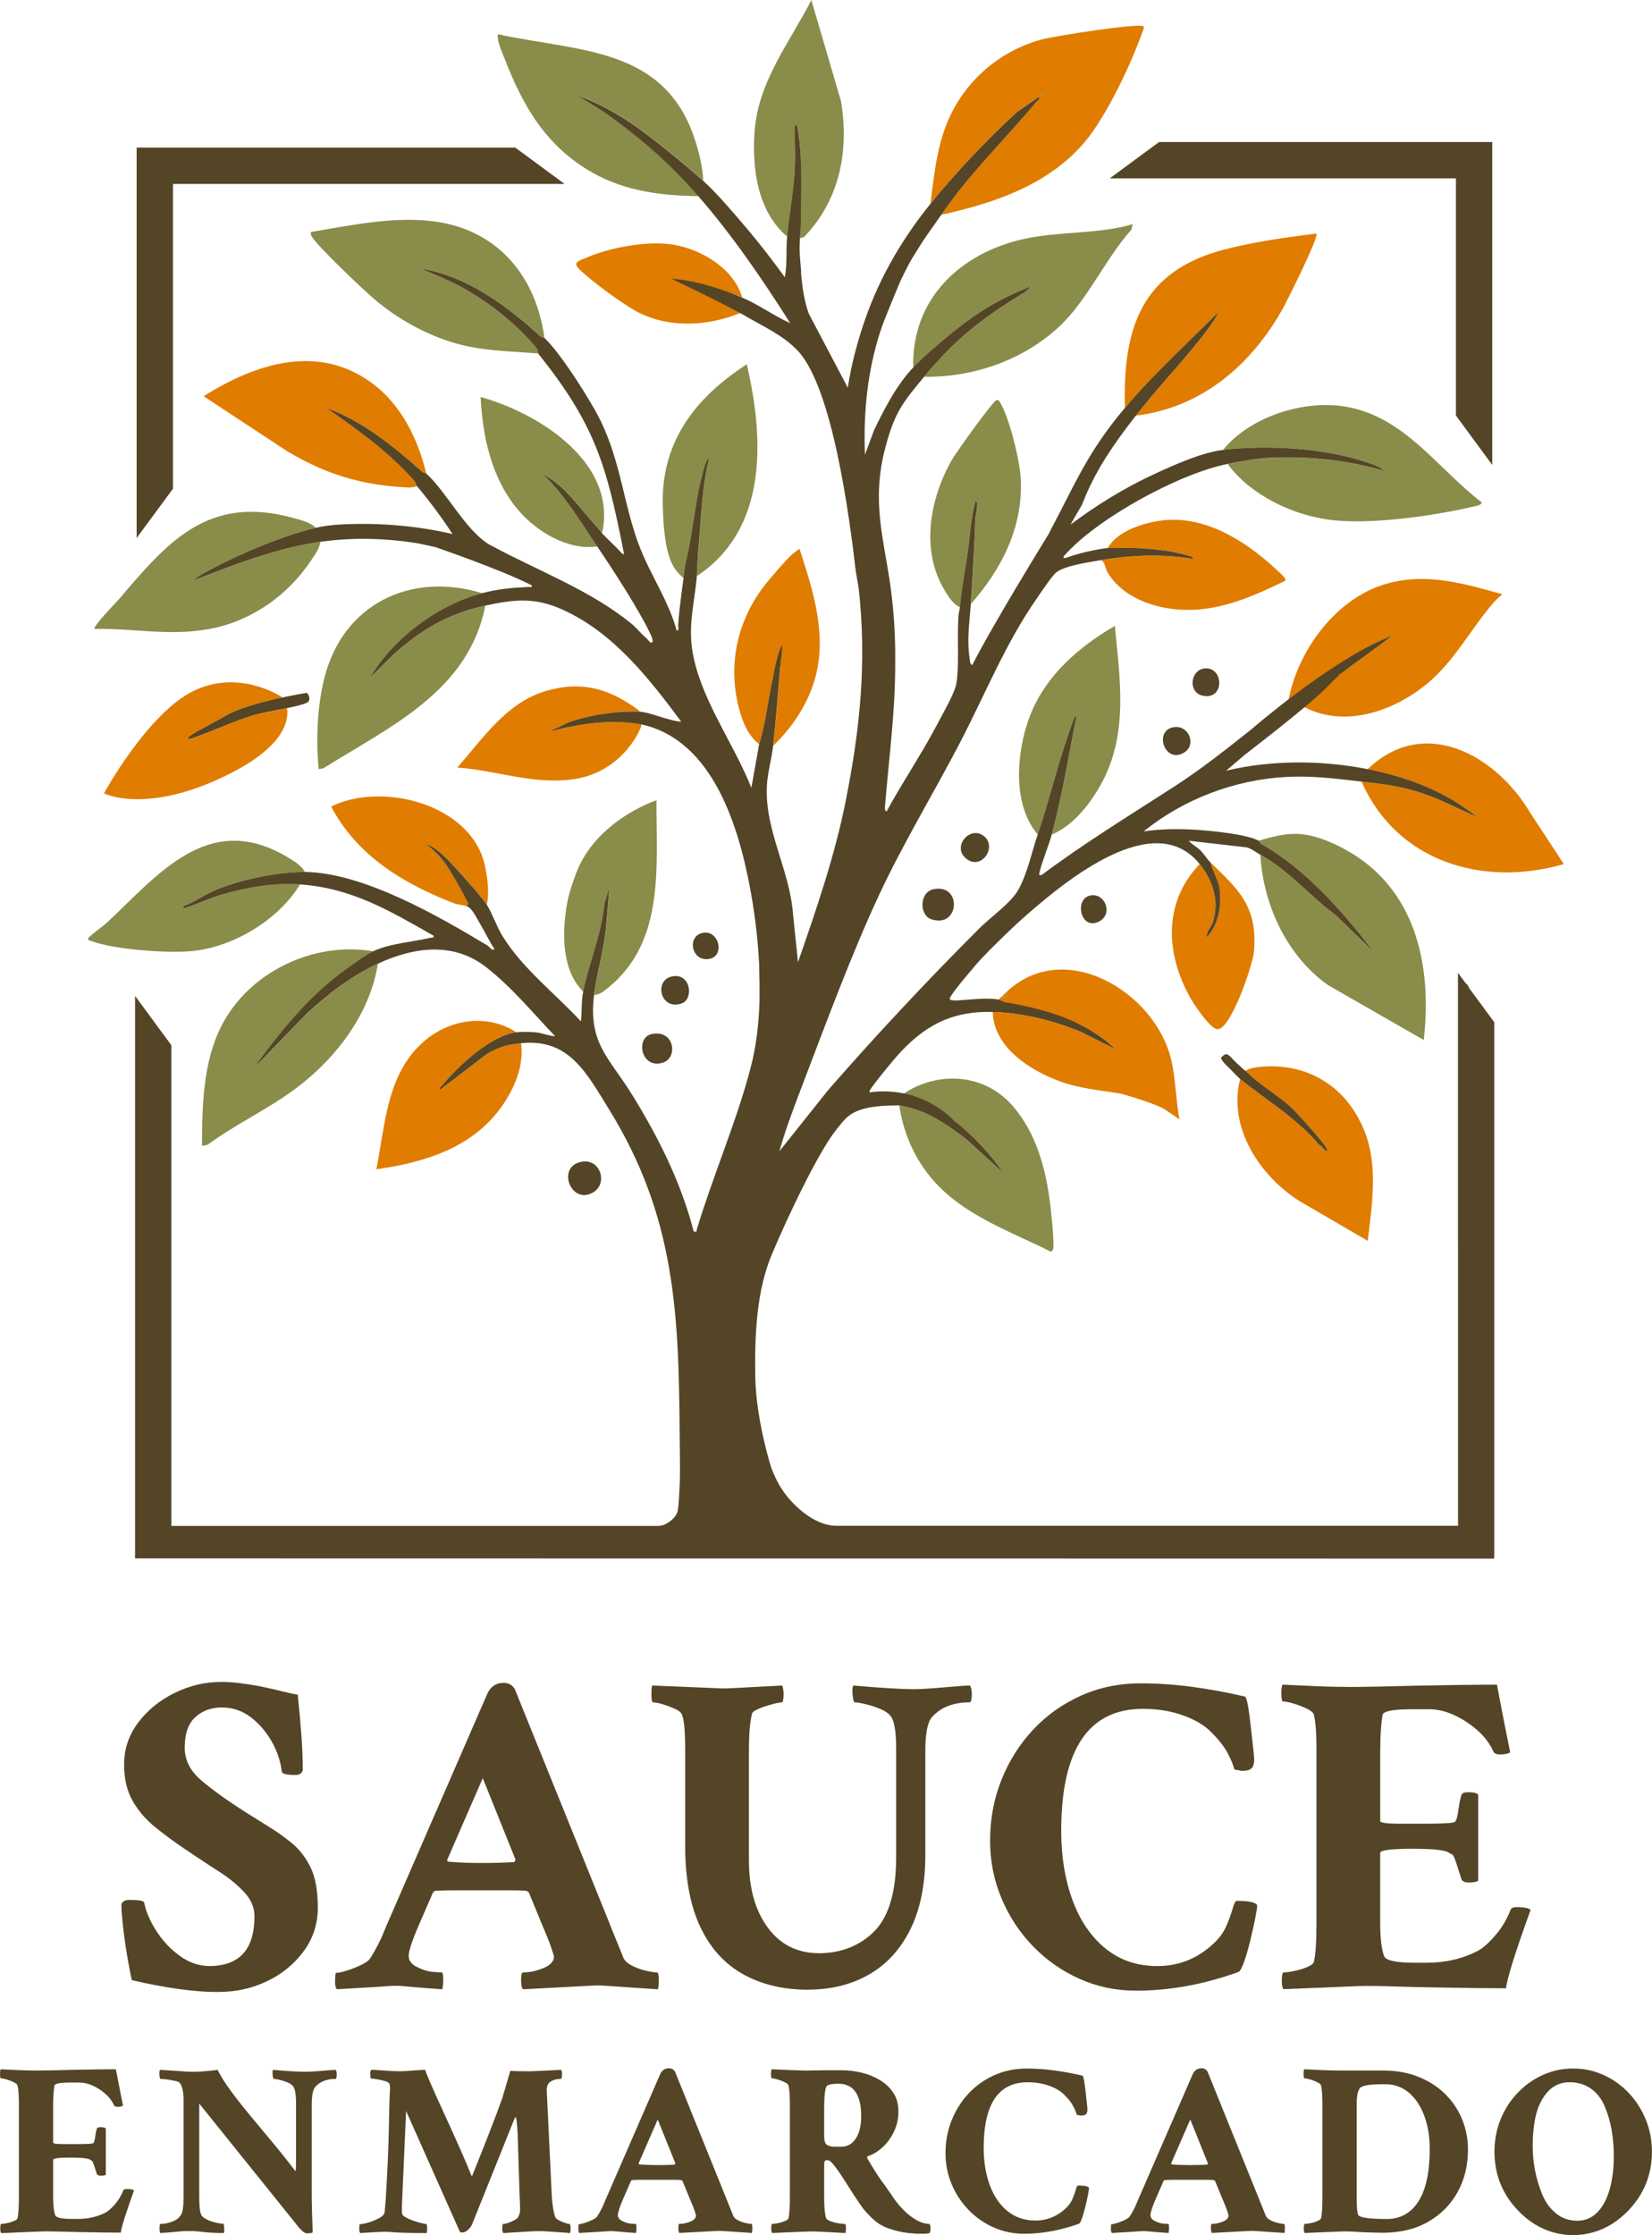 <?xml version="1.0" encoding="UTF-8"?>
<svg xmlns="http://www.w3.org/2000/svg" id="Capa_2" data-name="Capa 2" viewBox="0 0 521.3 705.05">
  <defs>
    <style>
      .cls-1 {
        fill: #8a8c4a;
      }

      .cls-2 {
        fill: #e07c00;
      }

      .cls-3 {
        fill: #544527;
      }
    </style>
  </defs>
  <g id="Capa_1-2" data-name="Capa 1">
    <g>
      <g>
        <path class="cls-3" d="M.39,704.37c-.21-.21-.31-.64-.31-1.31,0-1.03.1-1.55.31-1.55.41,0,1-.08,1.78-.23.77-.15,1.49-.37,2.17-.66.67-.28,1.06-.55,1.16-.81.31-1.19.46-3.45.46-6.8v-29.22c0-2.89-.15-4.9-.46-6.03-.1-.31-.5-.63-1.2-.97-.7-.33-1.43-.62-2.2-.85-.77-.23-1.37-.35-1.78-.35-.21,0-.31-.46-.31-1.39,0-.82.08-1.31.23-1.47,2.06.1,4.03.19,5.91.27,1.88.08,3.7.12,5.45.12,2.27,0,6.26-.08,11.98-.23,2.89-.05,5.41-.09,7.58-.12,2.16-.03,3.97-.04,5.41-.04.05.26.26,1.34.62,3.25.36,1.91.9,4.64,1.62,8.2-.26.26-.85.39-1.78.39-.57,0-.93-.18-1.08-.54-.62-1.34-1.53-2.54-2.74-3.59-1.21-1.06-2.53-1.91-3.94-2.55-1.42-.64-2.8-.97-4.14-.97h-2.94c-3.3,0-4.97.34-5.03,1.01-.1.62-.19,1.43-.27,2.44-.08,1-.12,2.2-.12,3.59v11.91c0,.31,1.11.46,3.32.46h4.1c3.25,0,5-.1,5.26-.31.26-.26.46-1,.62-2.24.1-.82.26-1.57.46-2.24.05-.36.44-.54,1.16-.54.88,0,1.44.13,1.7.39v14.61c-.21.21-.75.31-1.62.31-.67,0-1.08-.21-1.24-.62-.62-2.01-1.03-3.25-1.24-3.71-.21-.36-.35-.53-.42-.5-.08.03-.25-.06-.5-.27-.72-.41-2.73-.62-6.03-.62-3.71,0-5.57.23-5.57.7v11.91c0,2.42.21,4.25.62,5.49.21.83,1.96,1.24,5.26,1.24h2.01c3.2,0,6.08-.67,8.66-2.01.88-.46,1.87-1.34,2.98-2.63,1.11-1.29,1.97-2.73,2.59-4.33.1-.31.46-.46,1.08-.46,1.24,0,2.01.15,2.32.46-2.58,7.11-3.97,11.55-4.17,13.3-1.29,0-2.98-.01-5.06-.04-2.09-.03-4.57-.07-7.46-.12-2.83-.05-5.41-.12-7.73-.19s-4.38-.06-6.19.04l-11.29.46Z"></path>
        <path class="cls-3" d="M96.74,704.45c-.57,0-1.37-.59-2.4-1.78l-31.47-39.12v29.61c0,2.73.21,4.56.62,5.49.31.57.93,1.07,1.86,1.51.93.44,1.88.76,2.86.97.98.21,1.73.31,2.24.31.1,0,.18.22.23.66.05.44.08.89.08,1.35s-.05.77-.15.93c-2.47,0-4.57-.1-6.3-.31-1.73-.21-3.11-.31-4.14-.31-1.24,0-2.22.03-2.94.08-.72.05-1.53.13-2.44.23-.9.1-2.31.21-4.21.31-.15-.16-.23-.62-.23-1.39,0-.98.08-1.47.23-1.47,1.19,0,2.44-.24,3.75-.73,1.31-.49,2.25-1.22,2.82-2.2.51-.82.77-2.71.77-5.64v-30.38c0-2.68-.39-4.51-1.16-5.49-.15-.26-.63-.48-1.43-.66-.8-.18-1.65-.33-2.55-.46-.9-.13-1.61-.19-2.13-.19-.1,0-.19-.21-.27-.62-.08-.41-.1-.86-.08-1.35.03-.49.09-.79.19-.89l4.95.31c1.19.1,2.25.18,3.21.23.95.05,1.77.08,2.44.08.88,0,1.94-.05,3.21-.15,1.26-.1,2.72-.26,4.37-.46,1.03,2.06,2.46,4.33,4.29,6.8,1.83,2.47,3.89,5.09,6.19,7.85,2.29,2.76,4.66,5.61,7.11,8.54,2.45,2.94,4.78,5.88,7,8.81.05-.21.09-.57.12-1.08.03-.51.04-1.21.04-2.09v-18.17c0-2.99-.34-4.84-1.01-5.57-.31-.41-.86-.79-1.66-1.12-.8-.33-1.62-.61-2.47-.81s-1.48-.31-1.89-.31c-.1,0-.19-.21-.27-.62-.08-.41-.12-.86-.12-1.35s.05-.79.15-.89c2.37.21,4.41.36,6.11.46,1.7.1,3.07.15,4.1.15.88,0,1.98-.05,3.32-.15,1.34-.1,2.62-.21,3.83-.31,1.21-.1,2.02-.15,2.44-.15.21.36.31.83.31,1.39,0,.98-.13,1.47-.39,1.47-2.78,0-4.92.85-6.42,2.55-.72.88-1.08,2.76-1.08,5.64v29.38c0,.93.03,2.29.08,4.1.05,1.81.13,4.05.23,6.73-.21.21-.85.31-1.93.31Z"></path>
        <path class="cls-3" d="M113.68,704.37c-.21-.21-.31-.64-.31-1.31,0-.98.08-1.47.23-1.47.62,0,1.53-.18,2.74-.54,1.21-.36,2.34-.84,3.4-1.43,1.06-.59,1.61-1.25,1.66-1.97l.31-3.71c.57-9.23.9-16.91,1-23.04.1-6.13.23-10.21.39-12.22,0-.57-.08-1.03-.23-1.39-.1-.31-.54-.58-1.31-.81-.77-.23-1.58-.42-2.44-.58-.85-.15-1.51-.23-1.97-.23-.21,0-.31-.54-.31-1.62,0-.57.1-.95.31-1.16.51,0,1.3.04,2.36.12,1.06.08,2.19.16,3.4.23,1.21.08,2.25.12,3.13.12.72,0,1.64-.04,2.74-.12,1.11-.08,2.18-.15,3.21-.23,1.03-.08,1.75-.12,2.16-.12.26.83.91,2.45,1.97,4.87,1.06,2.42,2.51,5.64,4.37,9.67,1.86,4.07,3.48,7.67,4.87,10.79,1.39,3.12,2.52,5.81,3.4,8.08h.15c.1,0,.15-.03.15-.08,1.96-4.9,3.74-9.38,5.33-13.45,1.6-4.07,2.96-7.7,4.1-10.9l2.55-8.66c.46.05,1.22.09,2.28.12,1.06.03,2.38.04,3.98.04l9.74-.46c.21.26.31.67.31,1.24,0,1.08-.13,1.62-.39,1.62h-.08c-1.29,0-2.37.31-3.25.93-.83.57-1.19,1.62-1.08,3.17l1.55,32.47c.15,3.09.54,5.46,1.16,7.11.15.31.53.62,1.12.93.59.31,1.22.58,1.89.81.67.23,1.16.35,1.47.35.21,0,.31.52.31,1.55,0,.46-.05.9-.15,1.31-.36-.05-1.16-.12-2.4-.19-1.24-.08-2.55-.17-3.94-.27-1.39-.1-2.55-.16-3.48-.16s-2.19.05-3.79.16c-1.6.1-3.11.19-4.52.27-1.42.08-2.38.14-2.9.19-.26-.26-.39-.67-.39-1.24,0-1.08.08-1.62.23-1.62.41,0,.95-.12,1.62-.35.67-.23,1.33-.51,1.97-.85.64-.33,1.04-.66,1.2-.97.41-.82.62-1.55.62-2.17,0-.57-.01-1.24-.04-2.01-.03-.77-.07-1.62-.12-2.55l-.62-19.64c-.21-3.45-.41-5.18-.62-5.18-.1,0-.23.18-.39.54l-13.38,33.32c-.21.52-.62,1.07-1.24,1.66-.62.59-1.24.89-1.86.89-.05,0-.28-.05-.7-.15l-17.01-38.19-1.31,29.77v1.78c0,.46.03.8.08,1.01.1.31.48.64,1.12,1,.64.36,1.4.7,2.28,1,.88.31,1.71.57,2.51.77.8.21,1.35.31,1.66.31.21,0,.31.52.31,1.55,0,.46-.05.9-.15,1.31-3.09,0-5.43-.03-7-.08-1.57-.05-2.69-.1-3.36-.16-.67-.05-1.16-.09-1.47-.12-.31-.03-.7-.04-1.16-.04s-1.29.03-2.47.08c-1.19.05-3.04.15-5.57.31Z"></path>
        <path class="cls-3" d="M182.82,704.37c-.21-.21-.31-.59-.31-1.16,0-1.08.05-1.62.15-1.62.41,0,1.03-.13,1.86-.39.82-.26,1.64-.58,2.44-.97.8-.39,1.3-.76,1.51-1.12.41-.62.85-1.38,1.31-2.28.46-.9.8-1.64,1-2.2l.39-.93,17.09-39.28c.57-1.34,1.52-2.01,2.86-2.01.77,0,1.39.34,1.86,1l15.85,39.2c.46,1.19.91,2.31,1.35,3.36.44,1.06.84,2.05,1.2,2.98.21.52.67.97,1.39,1.35.72.39,1.51.68,2.36.89.85.21,1.51.31,1.97.31.21,0,.31.44.31,1.31,0,.83-.05,1.34-.15,1.55l-4.72-.31c-1.5-.1-2.78-.19-3.87-.27-1.08-.08-1.96-.09-2.63-.04l-11.67.62c-.21-.21-.31-.75-.31-1.62,0-.82.1-1.24.31-1.24,1.13,0,2.29-.24,3.48-.73,1.19-.49,1.78-1.15,1.78-1.97,0-.05-.14-.51-.43-1.39-.28-.88-.79-2.14-1.51-3.79l-2.32-5.64c-.21-.21-.39-.31-.54-.31-.52-.05-1.39-.08-2.63-.08h-9.32c-1.31,0-2.41.03-3.29.08-.21,0-.39.13-.54.39l-2.55,5.88c-.88,2.06-1.38,3.56-1.51,4.48-.13.93.32,1.65,1.35,2.16.93.46,1.74.73,2.44.81.7.08,1.3.12,1.82.12.15.05.23.46.23,1.24,0,.67-.05,1.21-.15,1.62-2.32-.16-4.01-.28-5.06-.39-1.06-.1-1.84-.17-2.36-.19-.52-.03-1.07-.01-1.66.04-.59.05-1.53.12-2.82.19-1.29.08-3.27.19-5.95.35ZM207.4,682.96c1.03,0,2-.01,2.9-.04.9-.03,1.76-.06,2.59-.12l.23-.39-5.57-13.84-6.03,13.84c0,.21.05.31.15.31,1.55.16,3.45.23,5.72.23Z"></path>
        <path class="cls-3" d="M290.61,704.61c-2.53,0-4.83-.25-6.92-.73-2.09-.49-3.75-1.04-4.99-1.66-1.29-.62-2.55-1.55-3.79-2.78-.62-.62-1.19-1.21-1.7-1.78-.52-.57-1.07-1.28-1.66-2.13-.59-.85-1.35-1.98-2.28-3.4-.93-1.42-2.14-3.31-3.63-5.68-2.01-3.04-3.35-4.69-4.02-4.95-.1-.05-.39-.08-.85-.08s-.7.41-.7,1.24v10.51c0,2.73.18,4.85.54,6.34.1.41.54.77,1.31,1.08.77.31,1.62.54,2.55.7s1.65.23,2.17.23c.21,0,.31.49.31,1.47,0,.52-.05.98-.15,1.39-3.09-.16-5.62-.28-7.58-.39s-3.38-.13-4.25-.08l-11.29.46c-.21-.21-.31-.64-.31-1.31,0-1.03.1-1.55.31-1.55.41,0,1-.08,1.78-.23.77-.15,1.49-.37,2.17-.66.67-.28,1.06-.55,1.16-.81.31-1.19.46-3.45.46-6.8v-29.22c0-2.89-.15-4.9-.46-6.03-.1-.31-.5-.63-1.2-.97-.7-.33-1.43-.62-2.2-.85-.77-.23-1.37-.35-1.78-.35-.21,0-.31-.46-.31-1.39,0-.82.08-1.31.23-1.47,2.37.1,4.5.19,6.38.27,1.88.08,3.54.12,4.99.12,2.47-.05,4.41-.08,5.8-.08h5.03c2.06,0,4.14.26,6.22.77,2.09.52,4.01,1.3,5.76,2.36,1.75,1.06,3.16,2.4,4.21,4.02,1.06,1.62,1.58,3.57,1.58,5.84s-.46,4.38-1.39,6.34c-.93,1.96-2.13,3.61-3.6,4.95-1.47,1.34-2.98,2.27-4.52,2.78-.41.16-.49.44-.23.85,1.13,1.91,2.01,3.35,2.63,4.33.62.98,1.15,1.77,1.58,2.36.44.59.97,1.31,1.58,2.17s1.49,2.13,2.63,3.83c.88,1.24,1.92,2.46,3.13,3.67,1.21,1.21,2.53,2.22,3.94,3.01,1.42.8,2.77,1.2,4.06,1.2.21.21.31.67.31,1.39,0,.62-.1,1.13-.31,1.55-.36.05-.76.09-1.2.12-.44.03-.94.04-1.51.04ZM263.32,677.16h2.09c2.01,0,3.57-.88,4.68-2.63,1.11-1.75,1.66-4.07,1.66-6.96,0-6.85-2.4-10.28-7.19-10.28-1.8,0-2.99.21-3.56.62-.62.46-.93,2.99-.93,7.58v8.35c0,1.44.3,2.36.89,2.74.59.39,1.38.58,2.36.58Z"></path>
        <path class="cls-3" d="M323.1,704.61c-3.4,0-6.6-.67-9.59-2.01-2.99-1.34-5.62-3.18-7.89-5.53-2.27-2.34-4.05-5.05-5.33-8.12-1.29-3.07-1.93-6.33-1.93-9.78,0-3.66.64-7.1,1.93-10.32,1.29-3.22,3.08-6.06,5.37-8.5,2.29-2.45,5-4.37,8.12-5.76,3.12-1.39,6.48-2.09,10.09-2.09,2.83,0,5.72.19,8.66.58,2.94.39,5.95.94,9.05,1.66.31.1.64,1.83,1,5.18.21,1.91.37,3.4.5,4.48.13,1.08.06,1.84-.19,2.28-.26.44-.88.66-1.86.66l-1.24-.23c-.26-.93-.67-1.91-1.24-2.94-.57-1.03-1.44-2.14-2.63-3.32-1.13-1.18-2.73-2.15-4.79-2.9-2.06-.75-4.36-1.12-6.88-1.12-9.23,0-13.84,6.91-13.84,20.72,0,4.28.63,8.16,1.89,11.64,1.26,3.48,3.12,6.22,5.57,8.23,2.45,2.01,5.4,3.02,8.85,3.02,3.81,0,7.11-1.39,9.9-4.17.82-.82,1.46-1.76,1.89-2.82.44-1.06.77-2,1-2.82.23-.82.45-1.24.66-1.24,2.11,0,3.27.26,3.48.77,0,.36-.12,1.12-.35,2.28-.23,1.16-.52,2.42-.85,3.79-.34,1.37-.68,2.55-1.04,3.56-.36,1-.67,1.56-.93,1.66-5.88,2.11-11.67,3.17-17.4,3.17Z"></path>
        <path class="cls-3" d="M350.87,704.37c-.21-.21-.31-.59-.31-1.16,0-1.08.05-1.62.15-1.62.41,0,1.03-.13,1.86-.39.82-.26,1.64-.58,2.44-.97.8-.39,1.3-.76,1.51-1.12.41-.62.85-1.38,1.31-2.28.46-.9.8-1.64,1-2.2l.39-.93,17.09-39.28c.57-1.34,1.52-2.01,2.86-2.01.77,0,1.39.34,1.86,1l15.85,39.2c.46,1.19.91,2.31,1.35,3.36.44,1.06.84,2.05,1.2,2.98.21.52.67.97,1.39,1.35.72.39,1.51.68,2.36.89s1.51.31,1.97.31c.21,0,.31.44.31,1.31,0,.83-.05,1.34-.15,1.55l-4.72-.31c-1.5-.1-2.78-.19-3.87-.27-1.08-.08-1.96-.09-2.63-.04l-11.67.62c-.21-.21-.31-.75-.31-1.62,0-.82.1-1.24.31-1.24,1.13,0,2.29-.24,3.48-.73,1.19-.49,1.78-1.15,1.78-1.97,0-.05-.14-.51-.42-1.39-.28-.88-.79-2.14-1.51-3.79l-2.32-5.64c-.21-.21-.39-.31-.54-.31-.52-.05-1.39-.08-2.63-.08h-9.32c-1.31,0-2.41.03-3.29.08-.21,0-.39.13-.54.39l-2.55,5.88c-.88,2.06-1.38,3.56-1.51,4.48-.13.93.32,1.65,1.35,2.16.93.46,1.74.73,2.44.81.7.08,1.3.12,1.82.12.15.05.23.46.23,1.24,0,.67-.05,1.21-.15,1.62-2.32-.16-4.01-.28-5.06-.39-1.06-.1-1.84-.17-2.36-.19-.52-.03-1.07-.01-1.66.04-.59.05-1.53.12-2.82.19-1.29.08-3.27.19-5.95.35ZM375.45,682.96c1.03,0,2-.01,2.9-.04.9-.03,1.77-.06,2.59-.12l.23-.39-5.57-13.84-6.03,13.84c0,.21.05.31.15.31,1.55.16,3.45.23,5.72.23Z"></path>
        <path class="cls-3" d="M411.73,704.37c-.21-.21-.31-.64-.31-1.31,0-1.03.1-1.55.31-1.55.41,0,1-.08,1.78-.23s1.49-.37,2.17-.66c.67-.28,1.06-.55,1.16-.81.31-1.19.46-3.45.46-6.8v-29.22c0-2.89-.15-4.9-.46-6.03-.1-.31-.5-.63-1.2-.97-.7-.33-1.43-.62-2.2-.85-.77-.23-1.37-.35-1.78-.35-.21,0-.31-.46-.31-1.39,0-.82.08-1.31.23-1.47,2.06.1,4.03.19,5.91.27,1.88.08,3.7.12,5.45.12h13.45c4.18,0,7.92.67,11.25,2.01,3.32,1.34,6.15,3.17,8.47,5.49s4.08,4.97,5.3,7.96c1.21,2.99,1.82,6.16,1.82,9.51,0,4.95-1.08,9.39-3.25,13.34-2.17,3.94-5.26,7.07-9.28,9.39s-8.81,3.48-14.38,3.48c-.52,0-1.28-.01-2.28-.04-1-.03-2.26-.07-3.75-.12-1.5-.1-2.86-.18-4.1-.23-1.24-.05-2.29-.05-3.17,0l-11.29.46ZM437.55,699.97c4.33,0,7.68-1.86,10.05-5.57,2.37-3.71,3.56-9.25,3.56-16.62,0-3.81-.57-7.25-1.7-10.32-1.13-3.07-2.74-5.5-4.83-7.31-2.09-1.8-4.63-2.71-7.62-2.71h-.39c-4.38,0-6.88.41-7.5,1.24-.67.88-1,2.5-1,4.87v30c0,3.35.23,5.15.7,5.41,1.13.67,4.05,1,8.74,1Z"></path>
        <path class="cls-3" d="M478.93,697.18c-4.9-5.15-7.34-11.31-7.34-18.48,0-3.61.64-7,1.93-10.17,1.29-3.17,3.08-5.95,5.37-8.35,2.29-2.4,4.93-4.28,7.92-5.64,2.99-1.37,6.18-2.05,9.59-2.05s6.61.68,9.62,2.05c3.02,1.37,5.66,3.25,7.92,5.64,2.27,2.4,4.06,5.18,5.37,8.35,1.31,3.17,1.97,6.56,1.97,10.17,0,7.17-2.45,13.33-7.34,18.48-3.35,3.51-7.11,5.84-11.29,7-4.17,1.16-8.34,1.16-12.49,0-4.15-1.16-7.9-3.49-11.25-7ZM497.64,700.51c2.58,0,4.73-.9,6.46-2.71,1.73-1.8,3.02-4.24,3.87-7.31.85-3.07,1.28-6.51,1.28-10.32,0-2.83-.22-5.54-.66-8.12-.44-2.58-1.15-5.05-2.13-7.42-.98-2.42-2.42-4.33-4.33-5.72-1.91-1.39-4.2-2.09-6.88-2.09s-5,.98-6.8,2.94c-1.8,2.01-3.05,4.46-3.75,7.34-.7,2.89-1.04,6.18-1.04,9.9,0,5.26,1,10.33,3.01,15.23,1.03,2.47,2.49,4.47,4.37,5.99,1.88,1.52,4.08,2.28,6.61,2.28Z"></path>
      </g>
      <g>
        <path class="cls-3" d="M68.92,628.36c-3.84,0-8.01-.31-12.51-.94-4.51-.62-9.45-1.56-14.81-2.8-.48-2.11-.98-4.75-1.51-7.91-.53-3.16-.96-6.26-1.29-9.28-.34-3.02-.5-5.25-.5-6.69.29-.96,1.15-1.44,2.59-1.44,2.97,0,4.51.29,4.6.86.58,2.88,1.87,5.88,3.88,8.99,2.01,3.12,4.48,5.73,7.41,7.84,2.92,2.11,6.02,3.17,9.28,3.17,9.49,0,14.24-5.23,14.24-15.68,0-2.78-1.08-5.32-3.24-7.62-2.16-2.3-4.65-4.36-7.48-6.19-2.83-1.82-5.25-3.4-7.26-4.75l-4.31-2.88c-3.26-2.2-6.33-4.48-9.21-6.83-2.88-2.35-5.2-5.08-6.98-8.2-1.78-3.12-2.66-6.93-2.66-11.43,0-4.89,1.49-9.3,4.46-13.23,2.97-3.93,6.81-7.05,11.51-9.35,4.7-2.3,9.59-3.45,14.67-3.45,2.01,0,4.1.14,6.26.43,2.16.29,4,.58,5.54.86,2.88.58,5.34,1.13,7.41,1.65,2.06.53,3.71.89,4.96,1.08.48,4.7.86,9.01,1.15,12.95.29,3.93.43,7.58.43,10.93-.38.96-1.1,1.44-2.16,1.44-2.88,0-4.36-.33-4.46-1.01-.38-3.26-1.44-6.42-3.16-9.49-1.73-3.07-3.93-5.63-6.62-7.7-2.69-2.06-5.75-3.09-9.21-3.09-3.26,0-6.02,1.01-8.27,3.02-2.25,2.01-3.38,5.23-3.38,9.64,0,3.93,1.75,7.39,5.25,10.36,3.5,2.97,8.03,6.23,13.59,9.78l7.34,4.6c2.68,1.63,5.23,3.43,7.62,5.39,2.4,1.97,4.36,4.51,5.9,7.62,1.53,3.12,2.3,7.36,2.3,12.73,0,5.08-1.46,9.64-4.39,13.66-2.93,4.03-6.76,7.19-11.51,9.49-4.75,2.3-9.9,3.45-15.46,3.45Z"></path>
        <path class="cls-3" d="M106.32,627.5c-.38-.38-.58-1.1-.58-2.16,0-2.01.09-3.02.29-3.02.77,0,1.92-.24,3.45-.72,1.53-.48,3.04-1.08,4.53-1.8,1.49-.72,2.42-1.41,2.8-2.08.77-1.15,1.58-2.56,2.45-4.24.86-1.68,1.49-3.04,1.87-4.1l.72-1.73,31.79-73.07c1.05-2.49,2.83-3.74,5.32-3.74,1.44,0,2.59.62,3.45,1.87l29.49,72.92c.86,2.21,1.7,4.29,2.52,6.26.81,1.97,1.56,3.81,2.23,5.54.38.96,1.24,1.8,2.59,2.52,1.34.72,2.8,1.27,4.39,1.65,1.58.38,2.8.58,3.67.58.38,0,.58.82.58,2.44,0,1.54-.1,2.49-.29,2.88l-8.77-.58c-2.78-.19-5.18-.36-7.19-.5-2.01-.14-3.65-.17-4.89-.07l-21.72,1.15c-.38-.38-.58-1.39-.58-3.02,0-1.53.19-2.3.58-2.3,2.11,0,4.27-.45,6.47-1.37,2.2-.91,3.31-2.13,3.31-3.67,0-.09-.27-.96-.79-2.59-.53-1.63-1.46-3.98-2.8-7.05l-4.31-10.5c-.38-.38-.72-.58-1.01-.58-.96-.09-2.59-.14-4.89-.14h-17.33c-2.45,0-4.48.05-6.11.14-.38,0-.72.24-1.01.72l-4.75,10.93c-1.63,3.84-2.57,6.62-2.8,8.34-.24,1.73.6,3.07,2.52,4.03,1.73.86,3.24,1.37,4.53,1.51,1.29.14,2.42.22,3.38.22.29.1.43.86.43,2.3,0,1.25-.1,2.25-.29,3.02-4.31-.29-7.46-.53-9.42-.72-1.97-.19-3.43-.31-4.39-.36-.96-.05-1.99-.02-3.09.07-1.1.1-2.85.22-5.25.36-2.4.14-6.09.36-11.07.65ZM152.06,587.66c1.92,0,3.71-.02,5.39-.07,1.68-.05,3.28-.12,4.82-.22l.43-.72-10.36-25.75-11.22,25.75c0,.38.09.58.29.58,2.88.29,6.42.43,10.64.43Z"></path>
        <path class="cls-3" d="M255.04,627.64c-7.77,0-14.58-1.6-20.42-4.82-5.85-3.21-10.38-8.17-13.59-14.89-3.21-6.71-4.82-15.29-4.82-25.75v-30.35c0-6.14-.38-9.88-1.15-11.22-.29-.58-1.03-1.13-2.23-1.65-1.2-.53-2.42-.98-3.67-1.37-1.25-.38-2.25-.58-3.02-.58-.38,0-.58-.81-.58-2.45,0-1.73.09-2.68.29-2.88l20.86.86c.96.1,3.11.05,6.47-.14,3.35-.19,7.91-.43,13.66-.72.29.86.43,1.73.43,2.59,0,1.82-.19,2.73-.58,2.73-.58,0-1.58.19-3.02.58-1.44.38-2.8.84-4.1,1.37-1.29.53-2.04,1.03-2.23,1.51-.67,2.4-1.01,6.47-1.01,12.23v34.09c0,8.82,1.99,15.92,5.97,21.29,3.98,5.37,9.37,8.05,16.18,8.05s12.92-2.32,17.48-6.98c4.55-4.65,6.83-12.44,6.83-23.37v-34.23c0-5.56-.62-9.01-1.87-10.36-.58-.77-1.61-1.46-3.09-2.09-1.49-.62-3.02-1.13-4.6-1.51-1.58-.38-2.76-.58-3.52-.58-.19,0-.36-.38-.5-1.15-.14-.77-.22-1.6-.22-2.52s.09-1.46.29-1.65c4.41.38,8.2.67,11.36.86,3.16.19,5.7.29,7.62.29,1.63,0,3.69-.09,6.18-.29,2.49-.19,4.87-.38,7.12-.58,2.25-.19,3.76-.29,4.53-.29.38.67.58,1.54.58,2.59,0,1.82-.24,2.73-.72,2.73-5.18,0-9.16,1.58-11.94,4.75-1.34,1.63-2.01,5.13-2.01,10.5v32.79c0,9.3-1.56,17.12-4.67,23.45-3.12,6.33-7.46,11.1-13.02,14.31-5.56,3.21-11.99,4.82-19.27,4.82Z"></path>
        <path class="cls-3" d="M358.45,627.93c-6.33,0-12.28-1.25-17.83-3.74-5.56-2.49-10.45-5.92-14.67-10.28-4.22-4.36-7.53-9.4-9.92-15.1-2.4-5.7-3.6-11.77-3.6-18.2,0-6.81,1.2-13.21,3.6-19.2,2.4-5.99,5.73-11.27,10-15.82,4.27-4.55,9.3-8.13,15.1-10.72,5.8-2.59,12.06-3.88,18.77-3.88,5.27,0,10.64.36,16.11,1.08s11.08,1.75,16.83,3.09c.58.19,1.2,3.4,1.87,9.64.38,3.55.69,6.33.93,8.34.24,2.01.12,3.43-.36,4.24-.48.82-1.63,1.22-3.45,1.22l-2.3-.43c-.48-1.73-1.25-3.55-2.3-5.47-1.06-1.92-2.69-3.98-4.89-6.18-2.11-2.21-5.08-4-8.92-5.39-3.84-1.39-8.1-2.09-12.8-2.09-17.17,0-25.75,12.85-25.75,38.55,0,7.96,1.17,15.17,3.52,21.65,2.35,6.47,5.8,11.58,10.36,15.32,4.55,3.74,10.04,5.61,16.47,5.61,7.1,0,13.23-2.59,18.41-7.77,1.53-1.53,2.71-3.28,3.52-5.25.81-1.96,1.44-3.71,1.87-5.25.43-1.53.84-2.3,1.22-2.3,3.93,0,6.09.48,6.47,1.44,0,.67-.22,2.08-.65,4.24-.43,2.16-.96,4.51-1.58,7.05-.62,2.54-1.27,4.75-1.94,6.62-.67,1.87-1.25,2.9-1.73,3.09-10.93,3.93-21.72,5.9-32.36,5.9Z"></path>
        <path class="cls-3" d="M405.06,627.5c-.38-.38-.58-1.2-.58-2.45,0-1.92.19-2.88.58-2.88.77,0,1.87-.14,3.31-.43,1.44-.29,2.78-.69,4.03-1.22,1.25-.53,1.96-1.03,2.16-1.51.58-2.2.86-6.42.86-12.66v-54.37c0-5.37-.29-9.11-.86-11.22-.19-.58-.94-1.17-2.23-1.8-1.29-.62-2.66-1.15-4.1-1.58-1.44-.43-2.54-.65-3.31-.65-.38,0-.58-.86-.58-2.59,0-1.53.14-2.45.43-2.73,3.83.19,7.5.36,11,.5,3.5.14,6.88.22,10.14.22,4.22,0,11.65-.14,22.29-.43,5.37-.09,10.07-.17,14.1-.22,4.03-.05,7.38-.07,10.07-.07.09.48.48,2.5,1.15,6.04.67,3.55,1.68,8.63,3.02,15.25-.48.48-1.58.72-3.31.72-1.06,0-1.73-.33-2.01-1.01-1.15-2.49-2.85-4.72-5.11-6.69-2.25-1.96-4.7-3.55-7.34-4.75-2.64-1.2-5.2-1.8-7.69-1.8h-5.47c-6.14,0-9.25.62-9.35,1.87-.19,1.15-.36,2.66-.5,4.53-.14,1.87-.22,4.1-.22,6.69v22.15c0,.58,2.06.86,6.18.86h7.62c6.04,0,9.3-.19,9.78-.58.48-.48.86-1.87,1.15-4.17.19-1.53.48-2.92.86-4.17.09-.67.81-1.01,2.16-1.01,1.63,0,2.68.24,3.16.72v27.18c-.38.38-1.39.58-3.02.58-1.25,0-2.01-.38-2.3-1.15-1.15-3.74-1.92-6.04-2.3-6.9-.38-.67-.65-.98-.79-.94-.14.05-.46-.12-.93-.5-1.34-.77-5.08-1.15-11.22-1.15-6.9,0-10.36.43-10.36,1.29v22.15c0,4.51.38,7.91,1.15,10.21.38,1.54,3.64,2.3,9.78,2.3h3.74c5.94,0,11.31-1.25,16.11-3.74,1.63-.86,3.47-2.49,5.54-4.89,2.06-2.4,3.67-5.08,4.82-8.05.19-.58.86-.86,2.01-.86,2.3,0,3.74.29,4.32.86-4.8,13.23-7.38,21.48-7.77,24.74-2.4,0-5.54-.03-9.42-.07-3.88-.05-8.51-.12-13.88-.22-5.27-.09-10.07-.22-14.38-.36-4.31-.14-8.15-.12-11.51.07l-21,.86Z"></path>
      </g>
      <g>
        <path class="cls-2" d="M471.02,190.4c1.73-1.97,3.11-2.96,3.11-2.96l-1.59-.41c-3.79-1.07-7.55-2.12-11.33-2.92h-.03s0,0,0,0c-7.99-1.7-16-2.3-24.28.21-15.61,4.74-27.47,21.1-30.34,36.7.49-.36,2.07-.8,3.1-1.57,9.49-7.04,18.74-14.54,29.8-19.06-6.02,4.74-12.42,8.95-18.4,13.76-3.32,2.66-6.5,6.29-9.59,8.83,13.07,6.92,28.96,1.18,39.52-7.87,7.48-6.41,12.53-15.43,18.74-23.14.06-.07.12-.14.17-.22.37-.45.74-.9,1.11-1.34Z"></path>
        <path class="cls-2" d="M293.6,64.33c1.33-10.66,2.35-21.29,7.77-30.78,5.96-10.43,15.87-18.05,27.48-21.14,3.7-.99,30.75-5.3,32.03-4.07.15.7-.17,1.21-.39,1.82-3.67,10.22-11.33,26.56-18.29,34.75-11.44,13.46-28.39,19.13-45.17,22.85,9.64-13.94,19.49-23.04,29.96-35.61.46-.55,1.19-.8.98-1.72l-7.1,4.92c-9.59,8.88-19.18,18.95-27.27,28.96ZM329.21,29.47l-.73.73c0,.52,1.23-.29.73-.73Z"></path>
        <path class="cls-1" d="M397.22,265.2c5.27-1.6,10.28-2.86,15.73-1.74,5.9,1.21,12.84,4.79,17.61,8.42,17.44,13.25,21.09,35.49,18.71,56.18l-30.12-17.27c-13.09-9.18-20.54-25.42-21.45-41.17,8.92,4.86,15.45,12.94,23.58,18.9l12.26,11.8c-9.85-12.69-21.46-26.14-35.62-34.14-.4-.23-.59-.92-.72-.98Z"></path>
        <path class="cls-1" d="M385.93,141.93c8.56-10.57,25.68-15.96,38.91-13.62,18.43,3.26,28.71,19.35,42.61,30.08.42.98-2.24,1.32-2.92,1.49-12.37,2.9-32.48,5.72-44.9,4.1-11.92-1.56-25.04-7.84-32.23-17.62,4.65-.92,9.11-1.77,13.98-1.98,11.94-.52,24.2.83,35.62,4.2-1.82-1.55-4.16-2.22-6.38-2.95-13.23-4.36-30.88-5.31-44.69-3.69Z"></path>
        <path class="cls-2" d="M354.99,128.67c-.76-25.31,5.3-43.16,31.33-49.96,9.37-2.44,19.47-3.83,29.08-5.05.97.86-9.3,21.35-10.55,23.58-9.95,17.86-25.52,31.29-46.42,33.88,6.9-8.84,14.74-16.94,21.6-25.79,1.7-2.2,3.44-4.62,4.68-7.1-10.03,10.07-20.53,19.58-29.72,30.44Z"></path>
        <path class="cls-1" d="M220.42,61.87c-11.51-.13-23.08-1.56-33.24-7.28-14.65-8.25-21.97-20.66-27.89-35.95-.97-2.51-2.33-5.11-2.22-7.84,25.54,5.54,52.69,3.89,62.23,33.29,1.3,4.02,2.44,8.67,2.6,12.87-5.81-5.23-14.42-12.24-20.76-16.81-5.73-4.12-12.4-7.76-19.01-10.2l8.01,5c11.22,7.79,21.4,16.67,30.29,26.92Z"></path>
        <path class="cls-1" d="M171.8,106.57c-.11-.1-.81-.11-1.22-.48-10.71-9.71-22.96-18.85-37.57-21.38,4.35,2.07,8.87,3.69,13.09,6.06,8.63,4.84,17.22,11.65,23.46,19.29.36.44.18,1.31.27,1.42-7.38-.58-14.83-.71-22.11-2.21-10.7-2.19-21.76-8.08-29.96-15.22-3.62-3.15-17.04-15.84-19.17-19.14-.39-.6-.61-.97-.47-1.74,17.54-2.89,38.41-7.85,54.67,2.05,11.24,6.84,17.28,18.51,19,31.35Z"></path>
        <path class="cls-1" d="M117.77,300.07c-2.41,1.12-6.93,4.49-9.28,6.19-11.21,8.13-20.47,19.7-28.53,30.89l16.92-17.45c6.84-6.28,13.99-11.81,22.36-15.7-2.52,16.08-13.53,30.23-26.37,39.69-8.68,6.39-18.63,10.97-27.31,17.39l-1.82.38c.02-12.57.32-26.42,6.13-37.83,8.69-17.07,29.1-26.75,47.9-23.56Z"></path>
        <path class="cls-1" d="M288.19,115.9c-.61-21.54,14.81-36.05,34.87-40.52,11.23-2.5,23.19-1.41,34.38-4.66l-.45,1.75c-8.41,9.44-14.03,22.75-23.38,31.14-11.4,10.24-26.66,15.43-41.98,15.24,10.02-12.01,18.07-18.33,31.55-26.54.26-.16,2.02-1.55,2.1-1.93-9.55,3.56-17.47,8.54-25.31,14.96-3.62,2.97-8.62,7.22-11.78,10.57Z"></path>
        <path class="cls-1" d="M152.15,187.11c-13.87,3.67-28.22,14.31-35.35,26.77l6.86-6.89c8.86-8.15,17.72-13.43,29.47-15.95-5.22,27.01-30.14,38.18-51.1,51.31l-1.45.26c-.93-9.02-.47-19.62,1.71-28.49,5.76-23.4,27.1-33.95,49.85-27.01Z"></path>
        <path class="cls-1" d="M99.6,166.48c-9.77,2.32-22.88,7.78-31.93,12.51-2.23,1.17-4.96,2.58-6.87,4.18,13.08-5.02,26.3-10.3,40.27-12.27-.17,2-1.73,4.09-2.83,5.76-7.21,10.9-18.49,19.02-31.44,21.6s-24.44-.14-36.93.14c-.77-.68,6.88-8.46,7.62-9.32,15.48-18.25,28.2-33.14,55.13-25.67,2.18.6,5.5,1.42,6.99,3.08Z"></path>
        <path class="cls-2" d="M134.47,149.29c-.11-.1-.81-.11-1.22-.48-9.03-8.06-18.72-15.93-30.21-20.14,9.69,6.75,20,14.09,27.78,23.07.5.58.56,1.32.7,1.49-.97.58-2.11.58-3.2.52-14.48-.79-25.35-4.07-37.71-11.42l-26.36-17.34c16.5-10.38,36.32-16.8,53.48-3.89,8.89,6.69,14.25,17.52,16.74,28.2Z"></path>
        <path class="cls-2" d="M431.6,242.61c17.87-17.17,40.54-4.36,51.28,13.8l10.6,16.16c-25.56,7.39-52.68-.7-63.84-26.02,6.52.76,11.46,1.24,18.06,3.31s12.46,5.34,18.77,7.98l-5.93-4.13c-8.69-5.66-18.78-9.09-28.94-11.09Z"></path>
        <path class="cls-1" d="M283.77,348.69c8.29,1.24,14.79,5.86,21.35,10.82l11.54,10.55c-7.18-10.38-19.28-21.88-31.91-24.81,11.06-7.61,25.93-6.72,34.88,3.67,7.42,8.61,10.44,19.91,11.77,30.96.29,2.42,1.42,12.57.91,14.16-.12.37-.36.62-.68.81-13.86-6.98-29.51-12.11-39.22-25.09-4.65-6.21-7.5-13.39-8.64-21.08Z"></path>
        <path class="cls-2" d="M392.78,337.89c1.52-1.09,4.5-1.37,6.17-1.47,14.94-.88,26.71,7.28,31.91,21.12,3.99,10.64,2.05,22.87.74,33.88l-21.56-12.56c-12.52-7.92-22.62-23.24-18.71-38.51,8.27,6.71,18.03,12.46,25.04,20.9.74-.07,1.77,2.34,2.46,1.69.76-.71-10.3-12.66-11.53-13.76-3.97-3.58-8.71-6.36-12.69-9.9-.63-.56-1.88-.27-1.83-1.38Z"></path>
        <path class="cls-1" d="M96.16,275.02c-8.29-.09-20.7,2.51-28.33,5.81-3.43,1.48-6.44,3.78-9.98,5-.1.92,1,.41,1.48.25,3.63-1.2,7.09-2.87,10.8-3.94,7.96-2.3,16.34-3.76,24.55-3.19-6.83,11.34-21.38,20.02-34.63,21.11-7.61.62-24.08-.52-31.17-3.21-.49-.19-1.34-.1-.98-.95.25-.6,4.95-4.03,5.9-4.91,16.09-15.07,31.92-35.32,56.62-20.78,1.84,1.08,4.89,2.85,5.74,4.82Z"></path>
        <path class="cls-1" d="M253.82,74.64c-2.16,1.33-1.39-.78-1.42-1.72-.35-10.57,1.15-21.44-.54-31.92-.12-.73-.03-1.52-.98-1.72-.16,4.33.2,8.71.02,13.04-.31,7.5-1.77,14.92-2.48,22.33-9.39-7.9-11.14-21.5-10.31-33.14,1.14-15.88,10.97-27.89,17.92-41.5l9.35,31.9c2.6,15.8-.4,31.06-11.56,42.75Z"></path>
        <path class="cls-2" d="M162.96,325.61c-7.92,1-18.1,10.48-23.08,16.45-.46.55-1.19.8-.98,1.72l14.89-11.38c3.98-2.25,6.11-2.86,10.64-3.35.97,6.96-2.03,14.15-5.98,19.8-9.25,13.19-24.33,17.81-39.69,19.98,2.85-14.2,3.24-30.05,14.96-40.28,8.18-7.14,19.98-8.88,29.24-2.93Z"></path>
        <path class="cls-1" d="M327.48,263.24c-7.67-8.97-6.82-23.9-3.45-34.64,4.43-14.14,15.36-23.92,27.76-31.17,1.63,16.94,4.28,33.85-4.09,49.45-3.45,6.43-8.96,13.55-15.8,16.37,3.38-12.29,5.28-24.85,7.85-37.33-.83.14-.88.96-1.12,1.58-4.26,11.16-7.19,24.15-11.16,35.75Z"></path>
        <path class="cls-1" d="M219.93,181.71c.22-2.61.21-5.74.49-8.6.93-9.59,1.06-19.36,3.44-28.72-1.02.65-1.5,2.7-1.82,3.82-2.65,9.37-3.23,19.4-5.53,28.84-.25,1.01.6,5.26-.89,5.23-2.87-2.55-6.16-5.57-6.48-23.42-.36-20.02,10.75-33.76,26.51-43.95,5.47,23.49,6.73,51.88-15.71,66.79Z"></path>
        <path class="cls-1" d="M306.37,190.55c.61-8.99,1.12-17.79,1.45-26.79.05-1.3.49-2.49.53-3.89.02-.55.31-1.86-.51-1.73-1.53,5.68-1.71,11.49-2.6,17.29s-1.74,10.19-2.31,16.1c-2-.77-3.51-3.15-4.63-4.95-7.92-12.79-5-29.09,2.09-41.55,1.28-2.25,12.94-18.57,14.09-18.82.75-.16,1.04.63,1.32,1.12,2.84,5.02,6,17.85,6.3,23.65.8,15.24-5.97,28.46-15.74,39.56Z"></path>
        <path class="cls-2" d="M180.25,245.9c-12.83,1.47-23.59-2.89-35.95-3.79,8.2-9.26,15.55-20.56,28.11-24.19,10.56-3.05,18.82-1.02,27.64,5.05.61.42,2.65,1.72,1.21,1.46-7.14-.12-15.05,1.01-21.87,3.43l-6.12,2.95c9.47-2.5,19.35-4.09,29.12-2.33.6.11-5.5,15.51-22.15,17.42Z"></path>
        <path class="cls-2" d="M349.59,172.87c3.06-5.66,12.4-8.37,18.43-8.83,13.53-1.04,26.27,7.5,35.61,16.44.49.47,2.4,2.09,1.96,2.7-11.51,5.57-22.93,10.64-36.09,8.84-7.82-1.07-15.76-4.51-20-11.43-.87-1.42-.75-4.28-2.85-3.78,9.8-1.72,19.99-2.21,29.96-.5-.15-.88-.99-.84-1.65-1.05-6.22-1.97-15.66-2.63-22.19-2.41-.86.03-2.83,0-3.18.02Z"></path>
        <path class="cls-2" d="M239.57,234.75c-3.83-2.87-5.68-8.13-6.72-12.68-2.97-13.04-.09-25.91,7.79-36.6,1.6-2.18,7.84-9.5,9.71-10.91.67-.51,1.13-.99,1.95-1.4,4.38,13.46,9.01,27.71,4.6,41.84-2.42,7.75-7.08,14.68-12.91,20.24,1.01-9.3,1.71-18.67,2.45-27.99-1.47-.26-.77.39-1.03,1.15-2.87,8.48-3.15,17.86-5.84,26.35Z"></path>
        <path class="cls-1" d="M189.99,168.2c-.08-.09-1.02-1.39-1.52-1.92-5.4-5.8-10-13.07-17.16-16.75,6.95,6.61,11.85,14.96,17.18,22.84-9.22,1.35-19.23-4.68-25.03-11.56-8.34-9.89-11.16-22.91-11.8-35.59,18.64,5.21,43.27,20.89,38.32,42.97Z"></path>
        <path class="cls-2" d="M147.24,285.83c-1.17-.38-2.67-.39-4.18-.98-15.78-6.11-30.49-14.99-38.55-30.45,16.09-7.91,43.85-.76,48.39,18.15.91,3.78,1.59,9.01.72,12.79-1.73-2.63-7.29-8.85-9.81-11.55s-5.74-6.39-9.34-7.59c2.4,1.88,4.65,4.03,6.4,6.61,1.89,2.79,4.75,7.85,6.29,10.9.32.63,1.1,1.65.08,2.13Z"></path>
        <path class="cls-2" d="M378.56,272.57c4.11,5.14,6.25,11.51,4.19,18.19-.54,1.77-2.21,3.15-1.98,4.89,3.79-3.99,4.78-10.01,4.05-15.34-.4-2.94-2.17-5.4-2.82-8.23,8.98,8.64,14.93,14.01,13.69,28.18-.35,3.97-7.2,24.39-11.48,24.39-2.33,0-7.69-8.18-8.85-10.32-7.57-13.93-8.26-29.76,3.2-41.76Z"></path>
        <path class="cls-2" d="M234.17,93.8c-2.66-1.13-6.98-2.52-9.81-3.21-2.34-.57-4.99-.82-7.38-1.21l11.13,4.82c2.06.62,4.2,3.65,5.57,4.5-10.2,4.18-22.4,4.93-32.42-.24-4.42-2.28-15.25-10.2-18.66-13.75-1.99-2.07.36-2.52,2.47-3.44,7.52-3.27,19.57-5.46,27.61-4.06,8.82,1.54,18.89,7.56,21.49,16.57Z"></path>
        <path class="cls-1" d="M273.95,348.69l-3.44.98c1.57-.74,1.65-.78,3.44-.98Z"></path>
        <path class="cls-1" d="M282.3,200.86l-.49-1.96c0,.1.44.93.49,1.96Z"></path>
        <path class="cls-1" d="M317.17,313.33c.16.93-.04,1.15-.98.98.33-.32.65-.66.98-.98Z"></path>
        <path class="cls-1" d="M138.89,172.87c-.64-.15-1.3-.45-1.47-.49l1.47.49Z"></path>
        <path class="cls-1" d="M241.54,397.8l.49-.98c-.18.49-.47.93-.49.98Z"></path>
        <path class="cls-1" d="M241.05,399.28l.49-.98c-.18.56-.48.93-.49.98Z"></path>
        <path class="cls-1" d="M239.57,296.63c0-.05-.41-.11-.49-.98l.49.98Z"></path>
        <path class="cls-1" d="M155.59,172.38l-.98-.49c.26.15.65.31.98.49Z"></path>
        <path class="cls-1" d="M330.92,168.45c.17-.32.31-.65.49-.98l-.49.98Z"></path>
        <path class="cls-1" d="M238.1,413.52l.49-.98c-.09.87-.49.93-.49.98Z"></path>
        <path class="cls-1" d="M243.5,392.4l.98-1.96c-.33.78-.79,1.5-.98,1.96Z"></path>
        <path class="cls-1" d="M242.03,396.33l.49-.98c-.17.44-.42.8-.49.98Z"></path>
        <path class="cls-1" d="M239.57,303.51c0-.16,0-.33,0-.49l.48.25-.48.25Z"></path>
        <path class="cls-1" d="M283.77,345.25l-.49-.49c.37.04.46.49.49.49Z"></path>
        <path class="cls-1" d="M238.59,288.77s-.43-.1-.49-.49l.49.49Z"></path>
        <path class="cls-1" d="M237.61,333.96c.07-.31.48-.46.49-.49l-.49.49Z"></path>
        <path class="cls-1" d="M248.41,382.09l.49-.49c-.14.33-.47.45-.49.49Z"></path>
        <path class="cls-1" d="M240.06,402.22l.49-.49c-.05.2-.47.39-.49.49Z"></path>
        <path class="cls-1" d="M239.57,404.19l.49-.49c-.09.39-.48.46-.49.49Z"></path>
        <path class="cls-1" d="M238.59,410.57l.49-.49c-.05.38-.49.46-.49.49Z"></path>
        <path class="cls-1" d="M270.51,180.23s-.45-.11-.49-.49l.49.49Z"></path>
        <path class="cls-1" d="M329.21,29.47c.5.44-.74,1.25-.73.73l.73-.73Z"></path>
        <path class="cls-1" d="M207.16,252.43s-20.45,6.63-26.07,25.07c0,0,0,0,0,0-1.09,2.8-1.88,5.7-2.34,8.64-1.36,8.72-1.41,20.08,5.32,26.69,1.88-9.21,5.86-18.34,6.72-27.9l1.62-5c-.61,5.25-.78,10.66-1.53,15.9-.85,5.96-2.63,12.05-3.37,17.99,1.76.05,3.35-1.4,4.65-2.47,17.75-14.56,14.9-38.24,14.99-58.92Z"></path>
        <path class="cls-2" d="M59.33,233.04c-.34-.92,4.53-3.08,12.15-7.4,4.33-2.45,11.93-4.41,17.69-5.64-2-1.29-14.17-8.48-27.61-2.29-14.71,6.77-28.75,32.53-28.75,32.53,0,0,13.24,6.9,39.02-5.84,17.54-8.67,19.37-16.75,18.75-21.02-2.69.55-5.81,1.11-8.65,1.73-6.6,1.43-22.26,8.87-22.6,7.94Z"></path>
        <g>
          <path class="cls-3" d="M187.19,376.12c4.77-2.82,2.25-10.81-3.74-9.64-8.01,1.56-3.25,13.78,3.74,9.64Z"></path>
          <path class="cls-3" d="M394.61,339.27c-.63-.56-4.4-3.84-5.65-5.23-1.82-2.02-2.22-1.73-3.52-.57-.68.6,2.06,3.04,2.45,3.44.9.9,2.79,2.91,3.44,3.44,8.27,6.71,18.03,12.46,25.04,20.9.74-.07,1.77,2.34,2.46,1.69.76-.71-10.3-12.66-11.53-13.76-3.97-3.58-8.71-6.36-12.69-9.9Z"></path>
          <path class="cls-3" d="M294.44,280.53c-4.31.99-4.49,8.22-.38,9.5,8.9,2.76,9.49-11.58.38-9.5Z"></path>
          <path class="cls-3" d="M205.54,326.21c-5.06,1.15-3.28,11.14,3.61,9,4.98-1.55,3.62-10.65-3.61-9Z"></path>
          <path class="cls-3" d="M215.05,316.55c4.01-1.33,2.94-9.91-3.12-8.52-5.6,1.28-3.6,10.75,3.12,8.52Z"></path>
          <path class="cls-3" d="M304.63,270.62c4.81,4.34,10.1-3.26,6.01-6.75-4.36-3.73-10.2,2.98-6.01,6.75Z"></path>
          <path class="cls-3" d="M370.08,229.44c-6.03,1.33-2.45,11.57,3.54,7.97,4.19-2.52,1.38-9.05-3.54-7.97Z"></path>
          <path class="cls-3" d="M380.36,210.83c-4.74.26-5.6,7.52-.95,8.59,7.07,1.62,6.82-8.91.95-8.59Z"></path>
          <path class="cls-3" d="M344.05,282.47c-5.2,1.08-3.06,11.22,2.77,8.2,4.66-2.41,1.77-9.14-2.77-8.2Z"></path>
          <path class="cls-3" d="M223.99,302.43c4.86-1.06,2.8-9.21-2.23-8.17-5.26,1.09-3.46,9.41,2.23,8.17Z"></path>
          <path class="cls-3" d="M81.93,225.09c6.6-1.43,14.72-2.59,15.47-3.89s-.55-2.66-.55-2.66c0,0-17.76,2.78-25.38,7.1-7.62,4.32-12.49,6.48-12.15,7.4s16-6.51,22.6-7.94Z"></path>
          <polygon class="cls-3" points="459.43 131.09 470.89 146.66 470.89 44.8 465.16 44.8 459.43 44.8 365.76 44.8 350.19 56.26 459.43 56.26 459.43 131.09"></polygon>
          <polygon class="cls-3" points="54.58 58.02 178.16 58.02 162.59 46.56 54.58 46.56 48.86 46.56 43.12 46.56 43.12 169.72 54.58 154.16 54.58 58.02"></polygon>
          <path class="cls-3" d="M463.61,311.66c-.34-.65-.67-1.23-.83-1.28-.04,0-.07,0-.1.01l-2.61-3.54v85.86h.02v88.58h-196.21c-7.06,0-14.48-6.9-17.83-12.62-.99-1.69-1.88-3.61-2.68-5.69-.12-.37-4.78-15.07-5.03-28.52-.25-13.63.44-27.31,5.16-38.62,4.72-11.31,13.39-29.56,19.13-37.81.92-1.24,1.94-2.57,2.98-3.8.08-.09.17-.19.26-.31.24-.28.49-.56.73-.83,3.3-3.43,8.51-4.4,17.18-4.4,8.29,1.24,14.79,5.86,21.35,10.82l11.54,10.55c-3.97-5.74-9.43-11.81-15.66-16.6-10.67-10.55-23.18-9.42-26.58-8.87-.08-.11-.08-.29.03-.56.49-1.25,7.01-9.12,8.37-10.67,8.5-9.64,17.23-14.52,30.42-14.14,9.3.27,19.28,2.73,27.84,6.3l10.96,5.48c-3.19-3.14-6.91-5.64-10.93-7.67,0,0,0,0-.01,0-6.51-3.94-19.09-6.95-25.89-8.03-6.81-1.08-16.21,1.47-15.48-.47.72-1.93,9.24-11.68,9.35-11.81,5.36-5.65,11.22-11.24,14.96-14.5,12.49-10.87,40.25-33.77,54.52-15.95,4.11,5.14,6.25,11.51,4.19,18.19-.54,1.77-2.21,3.15-1.98,4.89,3.79-3.99,4.78-10.01,4.05-15.34-.4-2.94-2.17-5.4-2.82-8.23-1.1-1.05-2.21-2.86-3.24-3.88-1.07-1.05-2.71-1.84-3.63-2.99l18.29,2.09c1.6.42,2.93,1.58,4.3,2.33,8.92,4.86,15.45,12.94,23.58,18.9l12.26,11.8c-9.85-12.69-21.46-26.14-35.62-34.14-.4-.23-.59-.92-.72-.98-3.86-2.07-14.74-3.12-19.4-3.43-5.6-.38-11.37-.35-16.94.48,12.59-10.17,28.64-16.29,44.94-17.18,8.24-.45,15.73.53,23.81,1.47,6.52.76,11.46,1.24,18.06,3.31,6.66,2.08,12.46,5.34,18.77,7.98l-5.93-4.13c-8.69-5.66-18.78-9.09-28.94-11.09-14.47-2.85-30.35-2.94-44.69.49l5.77-4.92c7.45-5.79,22.02-17.04,27.2-22.59.79-.84,1.72-1.75,2.73-2.68,5.53-4.31,11.34-8.19,16.84-12.53-1.03.42-2.05.87-3.05,1.34h0c-18.13,8.05-41.43,28.25-41.43,28.25h0c-7.92,6.28-15.64,12.47-24.73,18.33-13.98,9.01-28.23,17.74-41.55,27.7-.72.11-.89.04-.71-.7.95-3.91,2.82-8.11,3.9-12.06,3.38-12.29,5.28-24.85,7.85-37.33-.83.14-.88.96-1.12,1.58-4.26,11.16-7.19,24.15-11.16,35.75-1.93,5.66-3.17,11.98-6.03,17.29-2.24,4.15-8.77,8.71-12.3,12.23-16.49,16.47-32.42,33.48-47.73,51.01l-15.47,19.4c2.08-7.31,4.79-14.4,7.5-21.48,7.35-19.26,15.21-40.55,23.86-59.14,7.47-16.06,17.12-32.01,25.39-47.79,7.98-15.24,14.52-31.68,24.39-45.84,1.23-1.76,4.98-7.45,6.3-8.43,2.76-2.04,9.77-3.08,13.25-3.69,9.8-1.72,19.99-2.21,29.96-.5-.15-.88-.99-.84-1.65-1.05-6.22-1.97-15.66-2.63-22.19-2.41-.86.03-2.83,0-3.18.02-3.46.34-9.47,1.73-12.77,2.95-1.59.59-1.22-.22-.98-.49,10.27-11.77,36.33-25.97,51.57-28.98,4.65-.92,9.11-1.77,13.98-1.98,11.94-.52,24.2.83,35.62,4.2-1.82-1.55-4.16-2.22-6.38-2.95-13.23-4.36-30.88-5.31-44.69-3.69-6.52.77-15.25,4.65-21.29,7.44-9.52,4.38-18.48,9.86-26.83,16.14l3.69-6.37c4.05-10.64,10.09-19.23,16.93-28,6.9-8.84,14.74-16.94,21.6-25.79,1.7-2.2,3.44-4.62,4.68-7.1-10.03,10.07-20.53,19.58-29.72,30.44-11.63,13.75-15.48,23.49-23.57,38.8l-.49.98c-.06.12-16.95,27.38-24.07,41.25-.7.11-.77-1.36-.84-1.85-.94-6.46-.07-11,.35-17.3.61-8.99,1.12-17.79,1.45-26.79.05-1.3.49-2.49.53-3.89.02-.55.31-1.86-.51-1.73-1.53,5.68-1.71,11.49-2.6,17.29-.88,5.73-1.74,10.19-2.31,16.1-.1,1-.42,1.95-.49,2.95-.01.16.01.33,0,.49-.41,6.02.37,16-.73,21.12-.61,2.83-4.52,9.66-6.06,12.6-4.87,9.28-10.82,17.97-15.81,27.17-.87.09-.52-1.66-.48-2.2,1.26-15.41,3.14-28.88,3.16-43.87.07-5.2-.06-13.29-1.15-22.25-.06-.49-.12-.98-.19-1.47,0-.04-.01-.09-.02-.13-.03-.21-.06-.42-.09-.63,0-.03,0-.07-.01-.1,0-.02,0-.03,0-.05-2.14-15.51-6.2-27.05-1.57-44.33,2.86-10.68,5.39-13.9,12.14-21.99,10.02-12.01,18.07-18.33,31.55-26.54.26-.16,2.02-1.55,2.1-1.93-9.55,3.56-17.47,8.54-25.31,14.96-3.62,2.97-8.62,7.22-11.78,10.57-5.26,5.57-9.05,12.95-12.36,19.8l-2.86,7.7c-.53-13.27.79-26.42,4.9-39.05,1.3-4,6.39-15.95,6.39-15.95.59-1.24,1.33-2.7,1.96-3.93.92-1.91,1.95-3.53,3.44-5.89,2.35-3.92,4.81-7.1,7.37-10.8,9.64-13.94,19.49-23.04,29.96-35.61.46-.55,1.19-.8.98-1.72l-7.1,4.92c-9.59,8.88-19.18,18.95-27.27,28.96-8.89,10.99-16,23.16-20.64,36.58-2.4,6.94-4.31,14.1-5.4,21.37l-12.29-23.31c-1.47-4.03-2.04-8.29-2.44-12.54v-.98c-.08-1-.27-2.92-.4-4.75,0,0,0,0,0,0,0,0,0,0,0,0-.13-1.72-.06-4.19-.03-4.24.1-3.16.37-6.4.37-6.4h0c-.12-9.65.62-19.52-.92-29.05-.12-.73-.03-1.52-.98-1.72-.16,4.33.2,8.71.02,13.04-.31,7.5-1.77,14.92-2.48,22.33-.39,4.15.09,8.61-.73,12.77-3.84-5.28-7.82-10.48-12.05-15.46-3.9-4.59-9.37-11.06-13.74-14.99-5.81-5.23-14.42-12.24-20.76-16.81-5.73-4.12-12.4-7.76-19.01-10.2l8.01,5c11.22,7.79,21.4,16.67,30.29,26.92,10.79,12.44,20.16,26.11,28.97,40.03-4.6-2.07-9.03-5.18-13.61-7.38,0,0,0,0,0,0,0,0-.09-.04-.27-.12-.44-.21-.89-.41-1.33-.6-.32-.14-.66-.27-1.02-.42-4.25-1.75-12.99-4.96-21.26-5.5,0,0,15.68,7.44,22.7,11.38,0,0,0,0,0,0,5.9,3.55,12.44,6.26,17.27,11.45,10.91,11.72,16.25,52.61,18.15,69.02l1.02,6.18c2.5,23.12.41,43.81-4.12,66.6-3.47,17.47-9.26,34.22-15.08,50.98l-1.54-14.91c-.96-14.09-9.04-26.71-8.27-40.83.23-4.24,1.51-8.37,1.96-12.53.88-8.13,1.53-16.32,2.18-24.48.25-2.07.73-6.2.73-6.9,0-.94-1.15,1.26-2.37,6.9-.2.94-.36,1.75-.47,2.46-1.69,7.12-2.29,14.61-4.48,21.52l-2.45,13.75c-5.43-13.74-15.73-27.58-18.44-42.22-1.67-9.02.51-15.99,1.24-24.57.22-2.61.21-5.74.49-8.6.93-9.59,1.06-19.36,3.44-28.72-1.02.65-1.5,2.7-1.82,3.82-2.65,9.37-3.23,19.4-5.53,28.84-.25,1.01-2.31,15.86-2.47,20.13-.02.59.37,1.83-.48,1.71-2.52-9.26-8.27-17.59-11.68-26.39-4.98-12.85-5.82-26.35-12.31-39.75-3.11-6.43-12.73-21.49-17.77-26.19-.11-.1-.81-.11-1.22-.48-10.71-9.71-22.96-18.85-37.57-21.38,4.35,2.07,8.87,3.69,13.09,6.06,8.63,4.84,17.22,11.65,23.46,19.29.36.44.18,1.31.27,1.42,17.76,22.22,21.51,34.73,27,62.63.2,1.04-.18.84-.73.24-2.03-2.23-4.23-4.13-6.11-6.15-.08-.09-1.02-1.39-1.52-1.92-5.4-5.8-10-13.07-17.16-16.75,6.95,6.61,11.85,14.96,17.18,22.84,5,7.39,13.33,20.19,16.96,27.98,1.15,2.47.09,2.48-.17,2.35l-1.47-1.6c-1.28-.94-2.73-2.88-4.28-4.16-13.02-10.72-29.27-16.66-43.94-24.57l-.98-.49c-7.65-4.46-13.44-16.45-20.14-22.59-.11-.1-.81-.11-1.22-.48-9.03-8.06-18.72-15.93-30.21-20.14,9.69,6.75,20,14.09,27.78,23.07.5.58.56,1.32.7,1.49,4.07,4.86,7.85,9.89,11.3,15.22-11.63-2.73-24.15-3.68-36.12-2.96-2.02.12-5.15.54-7.1,1-9.77,2.32-22.88,7.78-31.93,12.51-2.23,1.17-4.96,2.58-6.87,4.18,13.08-5.02,26.3-10.3,40.27-12.27,10.33-1.46,20.62-1.17,30.94.49,0,0,4.36.95,5.4,1.17,0,0,21.03,7.21,30.45,12.09.13.81-.66.46-1.22.49-5.2.26-9.41.62-14.5,1.96-13.87,3.67-28.22,14.31-35.35,26.77l6.86-6.89c8.86-8.15,17.72-13.43,29.47-15.95,9.26-1.99,15.65-2.72,24.5,1.29,16.02,7.26,27.15,21.58,37.38,35.3-4.08-.2-9.89-3.13-13.75-3.19-7.14-.12-15.05,1.01-21.87,3.43l-6.12,2.95c9.47-2.5,19.35-4.09,29.12-2.33.6.11,1.58.38,2.31.59,21.69,6.47,29.31,34.49,32.76,55.15.86,5.3,1.75,12.23,2.13,19.83.1,3.78.18,8.13.1,12.54-.23,6.09-.92,12.29-2.28,18.2-.28,1.15-.58,2.3-.89,3.45-.08.27-.15.54-.22.81-4.44,16.16-11.53,32.63-16.36,48.7-.21.7.31.87-.99.72-3.97-15.43-11.12-29.72-19.45-43.18-7.23-11.68-13.9-16.2-11.99-31.47.74-5.94,2.52-12.03,3.37-17.99.75-5.23.92-10.64,1.53-15.9l-1.62,5c-.86,9.56-4.84,18.69-6.72,27.9-.64,3.13-.33,6.2-.73,9.33-8.18-8.85-18.3-16.55-24.71-26.86-1.82-2.92-3.36-7.47-5.01-9.97-1.73-2.63-7.29-8.85-9.81-11.55-2.57-2.76-5.74-6.39-9.34-7.59,2.4,1.88,4.65,4.03,6.4,6.61,1.89,2.79,4.75,7.85,6.29,10.9.32.63,1.1,1.65.08,2.13,1.82.59,2.99,3.39,4.01,5.07,1.68,2.76,3.03,5.74,4.82,8.44-.65.81-1.54-.7-2.29-1.15-15.56-9.36-39.2-22.97-57.63-23.16-8.29-.09-20.7,2.51-28.33,5.81-3.43,1.48-6.44,3.78-9.98,5-.1.92,1,.41,1.48.25,3.63-1.2,7.09-2.87,10.8-3.94,7.96-2.3,16.34-3.76,24.55-3.19,16.42,1.14,28.34,8.32,42.23,16.21.15.7-.55.53-1.06.64-5.7,1.32-12.71,1.76-18.09,4.26-2.41,1.12-6.93,4.49-9.28,6.19-11.21,8.13-20.47,19.7-28.53,30.89l16.92-17.45c6.84-6.28,13.99-11.81,22.36-15.7,11.23-5.22,23.73-7.05,34.12.99,8.23,6.38,14.71,14.38,21.86,21.85-2.04-.06-4.04-1.03-6.14-1.22-1.6-.15-4.58-.2-6.13,0-7.92,1-18.1,10.48-23.08,16.45-.46.55-1.19.8-.98,1.72l14.89-11.38c3.98-2.25,6.11-2.86,10.64-3.35,15.13-1.63,20.69,9.34,27.71,20.67,21.12,34.08,22.16,64.73,22.41,103.81.03,4.81.22,10.01,0,14.78-.1,2.08-.27,6.45-.62,8.22-.48,2.37-3.78,4.78-6.03,4.78H54.08v-151.62l-11.46-15.56v177.43h11.46s417.31.07,417.31.07c0-.05,0-.1,0-.16h.14v-169.03l-7.92-10.76ZM302.92,194.72h0l-.24.12.24-.12ZM206.18,202.83c.07.04.13.08.2.12.13.09.25.19.37.31.12.12.23.25.33.39-.11-.14-.22-.27-.33-.39-.12-.12-.24-.22-.37-.31-.06-.04-.13-.08-.2-.12,0,.08,0,.16,0,.24,0-.08,0-.16,0-.24ZM208.14,206.26c-.02-.15-.04-.3-.08-.46.04.16.06.31.08.46h0Z"></path>
        </g>
        <path class="cls-2" d="M367.79,350.1l4.39,3.01c-1.17-6.17-1.15-12.65-2.59-18.77-5.07-21.64-34.22-38.99-52.41-21.01.16.93-.04,1.15-.98.98-.29.29-.84.43-.98.98.44.06,1.14.74,1.84.85,12.41,2.03,25.87,5.89,35,14.86l-10.96-5.48c-8.55-3.56-18.54-6.03-27.84-6.3.33,11.17,11.69,18.36,21.13,21.85,6.36,2.35,12.93,2.84,19.37,3.93.33.09,11.2,3.15,14.04,5.1Z"></path>
      </g>
    </g>
  </g>
</svg>
